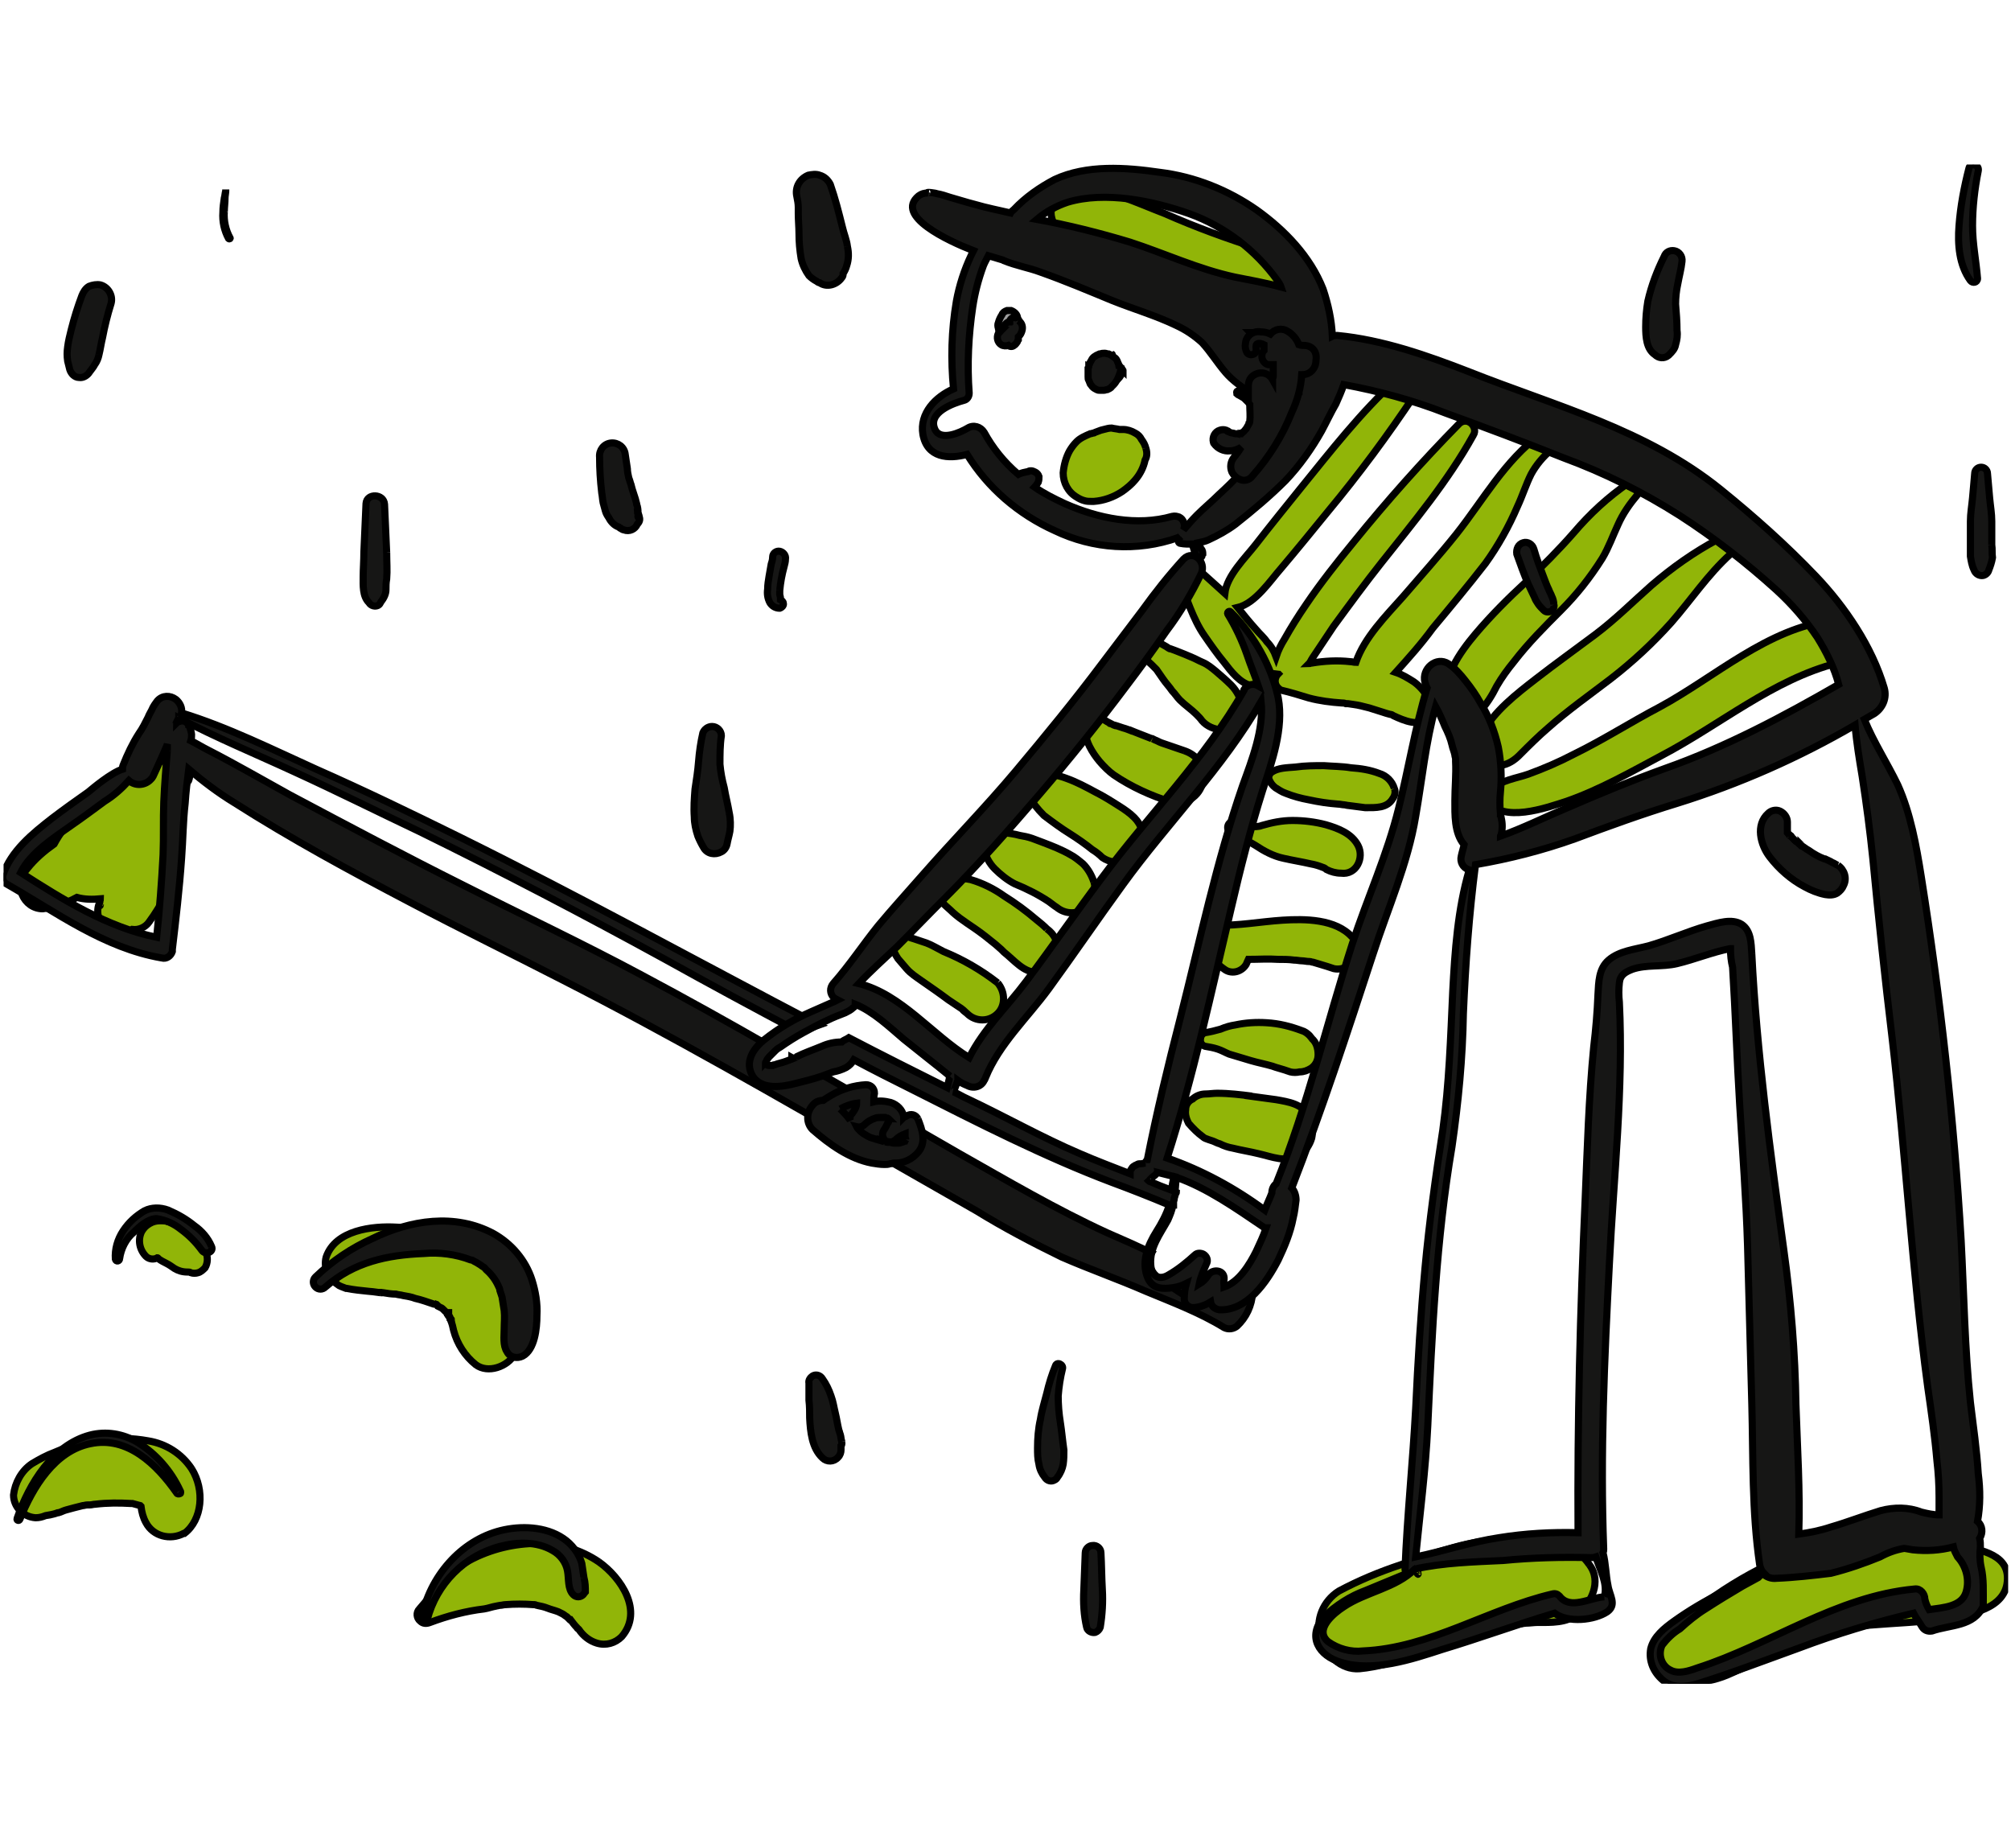 <?xml version="1.0" encoding="utf-8"?>
<!-- Generator: Adobe Illustrator 26.0.3, SVG Export Plug-In . SVG Version: 6.00 Build 0)  -->
<svg version="1.1" id="Group_652" xmlns="http://www.w3.org/2000/svg" xmlns:xlink="http://www.w3.org/1999/xlink" x="0px" y="0px"
	 width="282.4px" height="259.5px" viewBox="0 0 282.4 259.5" style="enable-background:new 0 0 282.4 259.5;" xml:space="preserve"
	>
<style type="text/css">
	.st0{clip-path:url(#SVGID_00000183219072922573088530000011859471158876033419_);}
	.st1{fill:#91B508;stroke:#000000;}
	.st2{fill:#161615;stroke:#000000;}
	.st3{fill:#9E9E9E;stroke:#000000;}
</style>
<g>
	<g>
		<defs>
			<rect id="SVGID_1_" x="0.5" y="23.1" width="281.5" height="213.3"/>
		</defs>
		<clipPath id="SVGID_00000177469337287417572120000014079249918133659029_">
			<use xlink:href="#SVGID_1_"  style="overflow:visible;"/>
		</clipPath>
		
			<g id="Group_664_00000020381164521538513110000013839035873955709368_" style="clip-path:url(#SVGID_00000177469337287417572120000014079249918133659029_);">
			<path id="Path_1245_00000166653339113310000930000008270834033740175022_" class="st1" d="M28.9,175.8c-0.2-0.4-0.3-0.7-0.5-1.1
				c-0.3-0.5-0.6-1-1.1-1.3c-0.2-0.1-0.3-0.2-0.4-0.3c-0.3-0.2-0.6-0.4-0.9-0.6c-0.8-0.5-1.6-0.8-2.5-1c-0.3-0.1-0.7-0.1-1-0.1
				c-0.5,0-1,0.1-1.5,0.4c-0.5,0.3-0.8,0.6-1.1,1.1c-0.6,1.2-0.3,2.6,0.6,3.5c0.4,0.4,1.1,0.5,1.6,0.2c0,0,0.1,0,0.1,0.1
				c0.4,0.3,0.8,0.5,1.2,0.7c0.4,0.2,0.8,0.5,1.1,0.7c0.5,0.3,1.1,0.5,1.8,0.5c0,0,0.1,0,0.1,0c0.1,0,0.3,0,0.4,0.1
				c0.3,0.1,0.7,0.1,1,0c0.4-0.1,0.7-0.4,1-0.7C29.2,177.3,29.2,176.5,28.9,175.8"/>
			<path id="Path_1246_00000178200809457804636420000002505547966357648265_" class="st1" d="M26.9,206.2c-1.4-2.1-3.6-3.5-6.1-3.9
				c-4.4-0.8-9-0.2-13.1,1.6c-1.1,0.4-2.2,1-3.2,1.6c-1.5,1-2.4,2.7-2.6,4.4c0,1.7,1.4,3.1,3.1,3.2c0.5,0,0.9-0.1,1.4-0.3
				c0.5-0.1,1.3-0.2,0,0c0.6-0.1,1.2-0.2,1.7-0.4l0.1,0c0.4-0.1,0.7-0.3,1.1-0.4c0.7-0.2,1.5-0.4,2.3-0.6c0.2,0,0.4-0.1,0.7-0.1
				l0.1,0c0.1,0,0.1,0,0.2,0c0.3,0,0.5-0.1,0.8-0.1c1.7-0.2,3.3-0.2,5-0.1c0.1,0,0.2,0,0.2,0c0.4,0.1,0.7,0.2,1.1,0.3l0.1,0.1
				c0.1,0.8,0.3,1.6,0.7,2.3c1,1.9,3.4,2.5,5.3,1.5c0,0,0,0,0.1,0C28.4,213.4,28.8,209.2,26.9,206.2"/>
			<path id="Path_1247_00000066490445581781797390000006015445942522325642_" class="st1" d="M84.1,219.3c-2.5-1.7-5.5-2.6-8.5-2.6
				c-3.4,0-6.7,0.8-9.7,2.4c-2.9,1.5-4.9,4.4-7,6.8c-0.5,0.5-0.4,1.3,0.1,1.7c0.4,0.4,0.9,0.4,1.4,0.2c2.4-0.9,5-1.6,7.6-1.9
				c0.6-0.1,1.1-0.3,1.7-0.4c0.1,0,0.4-0.1,0.5-0.1c0.3,0,0.5-0.1,0.8-0.1c1.3-0.1,2.6-0.1,3.9,0c0.1,0,0.1,0,0.2,0
				c0.1,0,0.2,0.1,0.3,0.1c0.5,0.1,1,0.2,1.5,0.4s1,0.3,1.5,0.5l0,0c0.2,0.1,0.4,0.2,0.6,0.3s0.4,0.3,0.6,0.4
				c0.1,0.1,0.3,0.3,0.4,0.4l0.1,0c0.3,0.4,0.6,0.8,0.9,1.1c0.1,0.2,0.2,0.2,0.2,0.2c0,0,0,0,0.1,0.1c0.6,0.9,1.5,1.6,2.5,1.9
				c1.3,0.4,2.6,0,3.5-0.9C90.4,226.2,87.2,221.5,84.1,219.3"/>
			<path id="Path_1248_00000106837173727631694840000005387900133535406216_" class="st1" d="M71.5,179.8c-1.4-2.8-4-5-7-6
				c-2.8-0.9-5.8-1.4-8.8-1.5c-3.4-0.2-8.6,0.4-9.9,4.2c-0.4,1.5,0.3,3.1,1.6,3.8l-0.1,0c0.4,0.3,0.8,0.4,1.3,0.6c0,0,0.1,0,0.1,0
				c1,0.2,2,0.3,3,0.4c0.1,0,1.1,0.1,1.7,0.2c-0.2,0-0.3-0.1,0.3,0c0,0,0,0,0.1,0l0,0h0c0.6,0.1,1.2,0.2,1.8,0.2h0
				c0.3,0.1,0.7,0.1,1,0.2c0.6,0.1,1.2,0.2,1.7,0.4c0.9,0.2,1.7,0.5,2.6,0.8c0,0,0.2,0,0.4,0.1l0,0c0.1,0,0.1,0,0.2,0.1
				c-0.1,0-0.1,0-0.2,0c0.2,0.1,0.4,0.2,0.6,0.3c0.1,0,0.3,0.2,0.4,0.3c0.1,0.1,0.1,0.1,0.2,0.2c0,0,0.2,0.1,0.3,0.4l0,0
				c0.1,0.1,0.2,0.2,0.2,0.2c-0.1-0.1-0.1-0.1-0.2-0.2c0.1,0.1,0.1,0.2,0.2,0.3c0.1,0.1,0.2,0.3,0.2,0.4c0.1,0.1,0.1,0.3,0.2,0.4
				c-0.1-0.1-0.1-0.2-0.1-0.2c0.2,0.5,0.3,0.9,0.4,1.4c0.5,1.9,1.6,3.6,3.1,4.8c1.7,1.3,4.5,0.3,5.5-1.5
				C74.2,186.9,72.9,182.8,71.5,179.8"/>
			<path id="Path_1249_00000000210108651652280320000011574400875480702132_" class="st1" d="M63.3,185.2c0-0.1-0.1-0.1-0.1-0.2
				c0-0.1-0.1-0.2-0.1-0.2c0,0,0,0.1,0.3,0.6C63.4,185.3,63.4,185.2,63.3,185.2L63.3,185.2"/>
			<path id="Path_1250_00000101781545190102350140000018275761668506785674_" class="st1" d="M60.9,183c0.2,0.1,0.3,0.1,0.5,0.2l0,0
				C61.2,183.1,61.1,183.1,60.9,183"/>
			<path id="Path_1251_00000092431286145563117690000010569258758940685496_" class="st1" d="M62.6,184c0,0,0.1,0.2,0.4,0.4l0-0.1
				C62.8,184.3,62.7,184.2,62.6,184"/>
			<path id="Path_1252_00000163047316194853579030000009810019689295052190_" class="st1" d="M53.4,181.5c0.1,0,0.2,0,0.3,0l0,0
				C53.7,181.5,53.6,181.5,53.4,181.5"/>
			<path id="Path_1253_00000182527451831188654110000013544541561256619946_" class="st2" d="M82,221.5c-0.1-0.7-0.2-1.3-0.3-2
				c-0.4-1.4-1.4-2.7-2.6-3.5c-2.5-1.7-6-1.8-8.8-1.1c-5.6,1.4-10,6.5-11.1,12.3c-0.1,0.5,0.6,0.7,0.8,0.2c1.3-5,5.2-9,10.3-10.3
				c2.3-0.6,5.1-0.7,7.3,0.6c1.1,0.6,1.9,1.7,2.1,2.9c0.2,1.1,0,2.5,0.8,3.3c0.4,0.4,1,0.4,1.4,0c0.1-0.1,0.2-0.3,0.3-0.4
				C82.2,222.9,82.2,222.2,82,221.5"/>
			<path id="Path_1254_00000111178345837073048800000005802200380485521085_" class="st2" d="M29.7,175c-0.5-1.2-1.4-2.2-2.4-2.9
				c-1.1-0.9-2.3-1.6-3.7-2.2c-1.1-0.4-2.3-0.4-3.3,0.1c-1.2,0.7-2.2,1.6-3,2.8c-0.8,1.2-1.2,2.6-1.1,4c0.1,0.4,0.6,0.3,0.6-0.1
				c0.2-1.4,0.9-2.8,2-3.7c0.8-0.8,2-1.9,3.2-1.9c1.3,0.2,2.4,0.7,3.4,1.5c1.1,0.8,2.1,1.8,2.9,2.9C28.8,176.3,30.1,175.8,29.7,175"
				/>
			<path id="Path_1255_00000095338025399955174450000008592680103787786908_" class="st1" d="M160.9,62.9c-0.1-0.4-0.3-0.8-0.6-1.2
				c-0.2-0.4-0.5-0.7-0.9-0.9c-0.5-0.3-1.1-0.5-1.7-0.5c-0.1,0-0.3,0-0.4,0c0,0-0.1,0-0.1,0c-0.4-0.1-0.7-0.1-1.1-0.2
				c-0.4,0-0.7,0.1-1.1,0.2l-0.4,0.1c-0.3,0.1-0.5,0.2-0.8,0.3c-0.1,0-0.1,0.1-0.2,0.1c-0.2,0-0.3,0.1-0.5,0.1
				c-0.7,0.3-1.4,0.6-1.9,1.1c-0.4,0.4-0.7,0.8-1,1.3c-0.5,0.9-0.8,2-0.9,3.1c0,1.4,0.7,2.7,1.9,3.4c0.3,0.2,0.7,0.4,1.1,0.5
				c0.3,0.1,0.7,0.1,1,0.1c0.1,0,0.2,0,0.3,0c1.4-0.1,2.8-0.6,4-1.4c0.7-0.5,1.3-1,1.8-1.6c0.7-0.8,1.2-1.8,1.4-2.8
				C161.1,64.1,161.1,63.5,160.9,62.9"/>
			<path id="Path_1256_00000087376118108034928960000003132010867577742468_" class="st1" d="M26.4,109.8c0.6-1.2,0.2-3.1-1.3-3.3
				c-1.3-0.1-2.6,0.3-3.7,1.1c-0.7,0.5-1.4,1-2.1,1.6c-1.2-0.4-2.6-0.1-3.6,0.8c-1.7,1.4-3.4,2.9-5,4.4c-1.2,1.2-2.3,2.6-3.1,4.1
				c-1.4,1-2.7,2.1-3.8,3.5c-0.9,1-1.1,2.4-0.7,3.6c0.5,1.2,1.6,2,2.9,2c1.7-0.2,3.3-0.8,4.8-1.6c1.1,0.3,2.2,0.3,3.3,0.2l0,0
				c0,0.2-0.1,0.3-0.1,0.5c0,0,0,0.1-0.1,0.1c0-0.1,0.1-0.2,0.2-0.3h0c-1.4,2.5,1.4,5.9,4.1,4.3c0.1-0.1,0.3-0.2,0.4-0.3
				c0.9,0.1,1.8-0.3,2.3-1c3.8-5.1,5.5-11.5,4.5-17.8c0-0.3-0.1-0.6-0.3-0.9c0.2-0.2,0.4-0.4,0.6-0.6c0.1-0.1,0.1-0.2,0.2-0.3
				C26.3,109.9,26.3,109.9,26.4,109.8L26.4,109.8"/>
			<path id="Path_1257_00000059996861624929679040000016570591516498930578_" class="st1" d="M14.1,127
				C14,127.2,14.1,127.2,14.1,127"/>
			<path id="Path_1258_00000064330311467780354540000005566804005661246626_" class="st1" d="M274.8,216.8c-3.9-1.1-8-0.9-11.9-0.5
				c-4,0.5-8.2,0.7-12,2.2c-3.5,1.5-6.8,3.3-10,5.5c-1.5,1-3.1,1.9-4.6,2.9c-0.9,0.5-1.8,1.2-2.5,2.1c-0.2,0.3-0.4,0.6-0.5,0.9
				c-0.2,0.3-0.3,0.5-0.3,0.7c-0.9,0.7-1.1,1.9-0.5,2.9c0.3,0.4,0.6,0.6,1,0.8c0-0.1-0.1-0.1-0.1-0.2c-0.3-0.5-0.1-0.3,0.5,0.6
				c0.3,0.3,0.6,0.5,0.9,0.7c0.9,0.5,1.9,0.8,2.9,0.8c1.9,0,3.8-0.5,5.5-1.3c3-1.3,6-2.8,8.9-4.3c6.2-3.1,14.3-2.2,21.3-3.4
				c3.1-0.5,8.4-1.2,8.5-5.5C282,217.9,277.4,217.6,274.8,216.8"/>
			<path id="Path_1259_00000073698643537910192780000016135745238527327631_" class="st1" d="M223.2,219.7c-1.7-2.4-3.7-3.2-6.4-3.5
				c-1.4-0.2-2.8-0.2-4.2-0.2c-2.9,0.1-5.8,0.5-8.6,1.3c-2.5,0.7-4.9,1.5-7.3,2.4c-3,1-5.9,2.2-8.7,3.7c-2.2,1.4-3.3,4-2.6,6.6
				c0.7,2.3,2.9,4.5,5.5,4.3c5.3-0.5,10.4-3.1,15.4-4.7c2.1-0.6,4.3-1.1,6.5-1.5c0.1,0,1.3-0.2,1.5-0.2c0.5,0,1.1-0.1,1.6-0.1
				c1.9,0,4.1,0.1,5.7-1.2C223.4,225.1,225,222.1,223.2,219.7"/>
			<path id="Path_1260_00000046325792307731175150000000935750280241501609_" class="st1" d="M257.3,87.1c-9.1,1.1-16.5,8-24.3,12.2
				c-4,2.1-7.9,4.6-12,6.6c-2.1,1.1-4.2,2-6.4,2.8c-1.7,0.6-3.7,0.8-5.1,2.1l-0.1,0c-0.6,0.2-0.9,0.8-0.7,1.3c0,0.1,0.1,0.1,0.1,0.2
				c2.1,3.4,8.4,1.1,11.2,0.2c4.6-1.6,9-4.1,13.3-6.4c8.2-4.3,15.7-10.7,24.7-13C261.3,92.2,260.7,86.7,257.3,87.1"/>
			<path id="Path_1261_00000159468057990748444140000011416716786686708352_" class="st1" d="M241.3,75.7c-3.4,1.8-6.5,4-9.4,6.5
				c-2.6,2.3-5.1,4.8-7.9,6.9c-2.8,2.1-5.6,4.1-8.3,6.2c-2.7,2.1-6,4.6-7.6,7.8c-0.5,0.9-0.5,2.1,0,3c1.5,2.2,3.8,1.5,5.4-0.2
				c1.3-1.3,2.5-2.5,3.9-3.7c2.8-2.5,5.8-4.6,8.8-6.9c3.1-2.4,5.9-5,8.5-7.9c2.8-3.2,5.1-6.7,8.3-9.6C244,76.8,242.6,75,241.3,75.7"
				/>
			<path id="Path_1262_00000032648340859745161220000004947383841103261617_" class="st1" d="M228.7,67.8c-2.9,2-5.4,4.3-7.7,7
				c-2.1,2.4-4.4,4.7-6.7,6.9c-2.5,2.3-4.9,4.7-7.1,7.3c-2.1,2.5-5,6.4-3.8,9.9c0.4,1.4,1.8,2.2,3.1,1.8c0.4-0.1,0.8-0.3,1.1-0.6
				c1.1-1.1,1.9-2.4,2.6-3.8c0.7-1.2,1.5-2.3,2.4-3.4c2-2.6,4.3-4.9,6.6-7.2c2.2-2.2,4.1-4.6,5.8-7.3c0.9-1.5,1.5-3.2,2.2-4.7
				c0.7-1.6,1.7-3,2.8-4.3C230.7,68.6,229.7,67.1,228.7,67.8"/>
			<path id="Path_1263_00000080929013275963528170000010115267797087417762_" class="st1" d="M195.8,110.7c-0.3-1-1.1-1.8-2.1-2.1
				c-1.3-0.5-2.6-0.7-4-0.8c-1.2-0.2-2.5-0.2-3.8-0.3c-1.3,0-2.6,0-4,0.2c-1.2,0.1-2.4,0.1-3.3,0.7c-0.3,0.2-0.5,0.6-0.4,1
				c0.2,0.5,0.5,0.9,0.9,1.2c0.5,0.3,0.9,0.6,1.5,0.8c1,0.4,2.1,0.7,3.2,0.9c1.4,0.3,2.7,0.5,4.1,0.6c0.3,0,0.6,0.1,0.9,0.1
				c0.1,0,0.4,0.1,0.6,0.1c0.8,0.1,1.5,0.2,2.3,0.3c1.5,0,3.1,0.1,3.9-1.3C195.9,111.7,196,111.1,195.8,110.7"/>
			<path id="Path_1264_00000078743619401072038580000007228316852955809166_" class="st1" d="M190.7,118.7c-0.9-1.7-2.8-2.4-4.5-2.9
				c-1.5-0.4-3.1-0.6-4.7-0.6c-1.5,0-2.9,0.3-4.3,0.7c-0.5,0.2-1.1,0.2-1.7,0.1c-0.7-0.1-1.4-0.3-2.1-0.6c-0.9-0.3-1.4,1-0.6,1.5
				c1.1,0.7,2.4,1.1,3.5,1.8c1.2,0.8,2.5,1.5,3.9,1.8c1.3,0.3,2.6,0.5,3.9,0.8c0.6,0.1,1.2,0.3,1.7,0.5c0.1,0,0.4,0.2,0.5,0.3
				c0.6,0.3,1.3,0.5,2,0.5C190.5,122.9,191.6,120.4,190.7,118.7"/>
			<path id="Path_1265_00000090999608671337378460000016855422215947705011_" class="st1" d="M189.9,131.6c-2.3-2.6-6.7-2.6-9.8-2.4
				c-3.1,0.2-6.2,0.8-9.3,0.7c-1,0-1.9,0.7-2.2,1.7c-0.2,1,0.2,2.1,1,2.6c0.8,0.6,1.6,1.4,2.5,2c1,0.6,2.3,0.2,2.9-0.8c0,0,0,0,0,0
				c0.1-0.2,0.2-0.5,0.3-0.7c1.4,0,2.8-0.1,4.2,0c0.7,0,1.5,0,2.2,0.1c0.4,0,0.8,0.1,1.1,0.1h0c0.3,0,0.7,0.1,1,0.1c0,0,0.1,0,0.1,0
				h0c0.2,0,0.3,0.1,0.5,0.1c0.3,0.1,0.7,0.2,1,0.3c0.7,0.2,1.3,0.4,1.9,0.6c1.4,0.3,2.8-0.6,3.1-2
				C190.8,133.1,190.5,132.2,189.9,131.6"/>
			<path id="Path_1266_00000111914174867198490680000001959979533050415291_" class="st1" d="M184.2,145.8c0.4,0.5-0.2-0.3-0.3-0.4
				c-0.3-0.3-0.7-0.6-1.1-0.7c-1.6-0.6-3.2-1-4.9-1.1c-1.5-0.1-3,0-4.4,0.3c-0.7,0.1-1.4,0.3-2.1,0.6c-0.7,0.2-1.5,0.4-2.2,0.5
				c-0.5,0.2-0.8,0.7-0.6,1.3c0.1,0.3,0.3,0.5,0.6,0.6c0.6,0.1,1.2,0.2,1.8,0.4c0.6,0.2,1.1,0.5,1.6,0.7c1,0.3,2,0.6,3,0.9
				c1,0.3,2.1,0.5,3.1,0.8c0.5,0.2,1,0.3,1.6,0.5c0.3,0.1,0.6,0.2,0.9,0.3c0.4,0.1,0.9,0.1,1.3,0c0.6,0,1.1-0.2,1.6-0.5
				c0.6-0.4,1-1.1,1-1.9C185.1,147.1,184.8,146.3,184.2,145.8"/>
			<path id="Path_1267_00000070080128401071220840000015686440616228576153_" class="st1" d="M183.8,156.8c-0.8-1.8-2.9-2.1-4.6-2.4
				c-1.5-0.2-2.9-0.4-4.4-0.6c0.3,0,0.7,0.1,1,0.1c-1.6-0.2-3.2-0.4-4.9-0.4c-0.5,0-1.1,0.1-1.6,0.1c-0.6,0-1.2,0.2-1.7,0.6
				c0,0-0.1,0.1-0.1,0.1c0,0,0,0,0,0l-0.2,0.1c-0.5,0.3-0.8,0.8-0.8,1.4c-0.1,0.7,0.1,1.3,0.4,1.9c0.6,0.7,1.3,1.4,2,1.9
				c0.2,0.2,0.5,0.3,0.8,0.4l0.6,0.2c0.3,0.1,0.6,0.3,1,0.4c0.6,0.3,1.2,0.5,1.8,0.6c1.2,0.3,2.5,0.5,3.7,0.8
				c1.8,0.4,3.8,1.3,5.6,0.2c0.9-0.5,1.5-1.4,1.8-2.4C184.4,158.9,184.3,157.8,183.8,156.8"/>
			<path id="Path_1268_00000052101794927370024510000015025460906236439218_" class="st1" d="M216.3,61c-5,3.7-8,9.2-11.8,14
				c-2.4,3-5,5.9-7.5,8.8c-2.4,2.7-5.4,5.7-6.6,9.2c-0.3,0-0.5-0.1-0.8-0.1c-1.8-0.2-3.6-0.1-5.4,0.2c-0.2,0-0.3,0.1-0.4,0.1
				c0.2-0.2,0.3-0.5,0.5-0.8c1-1.5,2-3,3-4.5c2.2-3,4.4-6,6.7-8.9c4.6-5.8,9.3-11.4,12.9-17.9c0.4-0.6,0.1-1.4-0.5-1.8
				c-0.5-0.3-1.1-0.2-1.5,0.2c-5.2,5.3-10.1,10.8-14.8,16.6c-2.3,2.8-4.6,5.7-6.7,8.8c-1.1,1.6-2.1,3.2-3,4.8
				c-0.5,0.8-0.9,1.6-1.2,2.5c-0.3-0.8-0.7-1.5-1.3-2.1c-0.4-0.6-1-1.1-1.5-1.7c-0.9-1-1.8-2.1-2.6-3.1c2.5-0.6,4.6-3.8,6.1-5.5
				c2.2-2.6,4.4-5.3,6.6-8c4.4-5.3,8.4-10.7,12.2-16.4c1.1-1.7-1.3-3.4-2.6-2.1c-5,4.6-9.2,10-13.5,15.3c-2.1,2.6-4.2,5.2-6.3,7.9
				c-1.4,1.8-4,4.3-4.3,6.8c-1.3-1.2-2.7-2.4-4-3.6c-0.5-0.5-1.4-0.6-2-0.1c-0.6,0.5-0.8,1.3-0.4,2c1.1,2.4,1.9,5.3,3.5,7.6
				c0.9,1.3,1.8,2.6,2.8,3.8c1,1.3,2.2,2.9,3.9,3.3c1.5,0.4,3.1-0.5,3.5-2.1c0,0,0,0,0,0c0,0.1,0.1,0.3,0.2,0.4
				c-0.5,0.5-0.6,1.3-0.1,1.9c0.2,0.2,0.3,0.3,0.5,0.4c1.3,0.3,2.6,0.7,3.9,1.1c1.5,0.4,3.1,0.6,4.6,0.7c0.2,0,0.4,0,0.6,0.1
				c0,0,0.2,0,0.3,0l0.7,0.1c0.8,0.1,1.5,0.3,2.3,0.5c0.6,0.2,1.3,0.4,1.9,0.6c0.3,0.1,0.6,0.2,1,0.3l0.1,0c0.1,0,0.4,0.2,0.4,0.2
				c1.3,0.6,3.9,1.8,4.9,0c1-1.7-0.8-3.9-2.1-4.8c-0.8-0.5-1.6-1-2.5-1.3c1.8-2,3.6-4,5.2-6.2c2.5-3,5-6,7.4-9.1
				c1.8-2.5,3.3-5.2,4.5-8c0.7-1.5,1.2-3.1,1.9-4.5c0.7-1.3,1.7-2.5,2.9-3.5C218.8,62.1,217.4,60.2,216.3,61"/>
			<path id="Path_1269_00000151530673486334986150000001882385291222244491_" class="st1" d="M172.9,96.2c-0.7-0.7-1.4-1.3-2.1-1.9
				c-0.6-0.5-1.2-1-1.9-1.3c-0.5-0.2-1-0.5-1.5-0.7c-0.7-0.3-1.4-0.6-2.2-0.9c-0.3-0.1-0.5-0.2-0.8-0.3c0,0-0.1,0-0.1,0c0,0,0,0,0,0
				l0,0l0,0c0,0,0,0,0,0l0,0c-0.1,0-0.1-0.1-0.2-0.1c-0.4-0.3-0.9-0.5-1.3-0.8c-0.2-0.1-0.3-0.2-0.5-0.4l0,0
				c-0.1-0.1-0.2-0.1-0.2-0.2c-0.5-0.5-1.2-0.5-1.8-0.1c-0.5,0.4-0.7,1.2-0.3,1.8c0.5,0.7,1,1.4,1.7,2c0.2,0.2,0.3,0.3,0.5,0.5
				c0,0,0.1,0.1,0.1,0.1l0,0l0.1,0.1c0.3,0.4,0.6,0.9,0.9,1.3c0.4,0.6,0.9,1.1,1.3,1.7c0.4,0.4,0.7,0.9,1.1,1.3
				c0.7,0.7,1.6,1.3,2.3,2c0.3,0.3,0.6,0.6,0.8,0.9c0.7,0.8,1.7,1.2,2.8,1.3c1.7-0.1,3-1.5,3-3.2c0,0,0-0.1,0-0.1
				C174.2,98.1,173.7,97,172.9,96.2"/>
			<path id="Path_1270_00000166653634604831931460000013320691733452230074_" class="st1" d="M164.2,91.2L164.2,91.2L164.2,91.2
				L164.2,91.2"/>
			<path id="Path_1271_00000055703016837217419460000004342081175453314709_" class="st1" d="M156.7,101.8L156.7,101.8"/>
			<path id="Path_1272_00000045583501454999057700000015432138483186945717_" class="st1" d="M166.3,105.4c-1.1-0.4-2.1-0.7-3.2-1.1
				c-0.3-0.1-0.6-0.3-0.9-0.4l-0.4-0.2c-0.2-0.1-0.2-0.1-0.1,0c-0.8-0.3-1.5-0.6-2.3-0.9c-0.3-0.1-1.4-0.6-0.3-0.1
				c-0.5-0.2-1-0.4-1.4-0.5c-0.3-0.1-0.6-0.2-0.9-0.3c-0.1,0-0.2-0.1-0.4-0.1c0.2,0.1,0.3,0.1,0.3,0.1c-0.1,0-0.2-0.1-0.3-0.1
				c-0.2-0.1-0.4-0.2-0.5-0.2c0,0-0.1,0-0.1-0.1c-0.2-0.1-0.4-0.2-0.7-0.4l-0.1-0.1c0-0.1-0.1-0.2-0.1-0.2l0,0c0,0,0-0.1,0-0.1
				c-0.2-0.7-1-1.2-1.7-1c-0.6,0.2-1,0.7-1,1.3c0,0.4,0,0.8,0.1,1.1l0,0.1c0-0.1,0.1,0.8,0.1,0.7c0.1,0.7,0.3,1.3,0.6,1.9
				c0.4,0.8,0.9,1.5,1.4,2.1c0.6,0.7,1.3,1.4,2,1.9c2.5,1.7,5.2,2.9,8,3.8c0.9,0.3,2,0.1,2.8-0.4c1.8-1.1,2.3-3.4,1.3-5.2
				C167.9,106.2,167.2,105.7,166.3,105.4"/>
			<path id="Path_1273_00000108306701858897952540000014930411573323962264_" class="st1" d="M160.5,118.9c0-0.1,0-0.1,0-0.2
				c0.3-1.4-0.2-2.9-1.2-3.9c-0.6-0.6-1.3-1.1-2.1-1.6c-1.1-0.7-2.2-1.4-3.4-2c-1.3-0.7-2.6-1.4-4-1.9c-1.3-0.5-2.6-0.7-3.9-0.6
				c-1,0-1.9,0.9-1.8,2c0,0.3,0.1,0.6,0.2,0.8c0.6,1.1,1.4,2.1,2.3,3c1.2,0.9,2.4,1.8,3.7,2.6c1.1,0.7,2.1,1.4,3.1,2.2
				c0.5,0.3,1,0.7,1.4,1.1c1,0.7,2.2,0.8,3.4,0.5C159.5,120.7,160.3,119.9,160.5,118.9L160.5,118.9L160.5,118.9"/>
			<path id="Path_1274_00000104675612241692405980000000344751038175678092_" class="st1" d="M153.6,123.8c-0.3-0.9-0.8-1.8-1.5-2.5
				c-0.6-0.5-1.2-1-1.8-1.3c-1.2-0.7-2.5-1.2-3.8-1.7c-0.5-0.2-1.1-0.4-1.6-0.6c-0.6-0.2-1.1-0.3-1.7-0.4c-0.7-0.2-1.5-0.3-2.2-0.4
				c-0.2,0-0.4,0-0.6,0c-0.1,0-0.2,0-0.2,0l0,0c-0.9-0.2-1.9,0.4-2.1,1.3c-0.1,0.3-0.1,0.6,0,0.9c0.3,1.1,0.8,2.1,1.6,2.9
				c0.8,0.8,1.8,1.6,2.8,2.1c1.7,0.7,3.3,1.5,4.8,2.5c0.3,0.2,0.5,0.4,0.8,0.6l0.3,0.2c1.1,0.9,2.6,1,3.7,0.3
				c0.5-0.3,0.9-0.7,1.2-1.2C153.7,125.6,153.9,124.6,153.6,123.8"/>
			<path id="Path_1275_00000140010862406527143630000004064209038050212790_" class="st1" d="M147,130.4c-0.5-0.5-1-0.9-1.5-1.3
				c-1.4-1.2-2.9-2.3-4.5-3.3c-1.4-1-3-1.8-4.7-2.3c-1.6-0.3-3.3-0.5-4.5,0.7c-0.4,0.4-0.4,1-0.2,1.4c0,0.1,0.1,0.2,0.1,0.2
				c0,0,0,0,0,0c0.2,0.4,0.4,0.8,0.8,1.1c0.4,0.4,0.9,0.8,1.3,1.2c1.2,1.1,2.8,2,4.1,3c0.1,0.1,0.3,0.2,0.4,0.3l0,0
				c0.5,0.4,1,0.8,1.5,1.2l0.8,0.7h0l0.4,0.4c1.4,1.1,2.8,2.9,4.6,2.8c1.5-0.1,2.8-1.3,2.8-2.9C148.7,132.4,148.1,131.2,147,130.4"
				/>
			<path id="Path_1276_00000101068726401697359090000002869637231826623157_" class="st1" d="M140.1,138c-2.3-1.8-4.9-3.3-7.6-4.4
				c-0.8-0.4-1.6-0.9-2.4-1.2c-0.6-0.2-1.2-0.4-1.8-0.6c-0.4-0.1-0.8-0.3-1.1-0.3c0.6,0.1-0.1,0-0.3-0.1c-0.1,0-0.1,0-0.2-0.1
				c0,0,0,0,0,0c0-0.1-0.1-0.1-0.1-0.2c-0.4-0.9-1.5-0.3-1.6,0.4c0,0.2,0,0.4,0.1,0.6c0,0.1,0.1,0.2,0.1,0.3c0,0.1,0.1,0.1,0.1,0.2
				c0,0,0,0.1,0,0.1c0.1,0.7,0.4,1.3,0.8,1.9c0.4,0.5,0.8,0.9,1.2,1.4c0.6,0.7,1.4,1.2,2.1,1.7c1.3,0.9,2.6,1.8,3.8,2.7
				c0.6,0.4,1.2,0.8,1.8,1.2c0.3,0.2,1.1,1,0.2,0.2c0.2,0.2,0.4,0.3,0.6,0.5c1.2,1.2,3.1,1.2,4.3,0c0,0,0,0,0,0
				C141.2,141.2,141.2,139.3,140.1,138"/>
			<path id="Path_1277_00000146459800959054570530000011268600086357843612_" class="st1" d="M176.7,34.9c-4.4-1.4-8.8-3-13.1-4.9
				c-2.1-0.8-4.1-1.7-6.2-2.4c-2.3-0.8-5.3-1.6-7.7-0.6c-1.5,0.5-2.4,2.1-2,3.6c0.1,0.5,0.4,0.9,0.8,1.3l0,0c0.8,0.9,1.8,1.7,3,2.2
				c0.5,0.3,1,0.6,1.5,0.8c0.5,0.2,0.8,0.4,1,0.4c0.2,0.1,0.4,0.2,0.6,0.3c2,0.9,4,1.9,6,2.9c4.3,2.3,8.9,4.2,13.6,5.7
				c2.5,0.7,5.1-0.8,5.8-3.4C180.7,38.3,179.2,35.7,176.7,34.9"/>
			<path id="Path_1278_00000070081303649799880940000002278163392865386887_" class="st2" d="M23.5,105.4c-0.2,2.4-0.4,4.8-0.5,7.2
				c-0.1,2.5,0,4.9-0.1,7.4c-0.2,3.9-0.5,7.7-0.9,11.6c-6.9-1.4-13.2-5.3-19.1-9.1c1.4-2.8,4.7-4.9,7.1-6.6c1.6-1.1,3.2-2.3,4.7-3.4
				c1.3-0.8,2.4-1.8,3.4-2.9c0.9,0.8,2.3,0.7,3.1-0.2c0.1-0.1,0.2-0.2,0.3-0.4c0.6-1.3,1.2-2.6,1.8-4l0.2-0.5l0,0
				C23.5,104.8,23.5,105.1,23.5,105.4 M173.4,182c-0.1,0.1-0.3,0.1-0.4,0.1c-0.2,0.6-0.8,0.9-1.4,0.8c-1.5-0.2-3.1,0.2-4.5-0.6
				c-1.2-0.6-2.3-1.5-3.5-2.2c-1.1-0.7-2.2-1.6-2.2-3c0-0.4,0.1-0.9,0.3-1.2c-2.1-1-4.1-1.9-6.2-2.8c-7.2-3.3-14-7.3-20.9-11.2
				c-7.8-4.5-15.6-9-23.4-13.4l0,0.1c0.1,0.4,0,0.8-0.2,1.1c-0.3,0.5-0.9,0.8-1.5,0.9c-0.5,0.1-1.1,0-1.6-0.2
				c-0.7-0.3-1.1-1.2-0.8-1.9c0-0.1,0.1-0.2,0.1-0.3c0.3-0.4,0.8-0.8,1.3-1.1l0,0c-6.1-3.5-12.2-6.9-18.4-10.2
				c-8.2-4.4-16.7-8.4-25-12.6c-8.2-4.1-16.3-8.4-24.4-12.7c-3.8-2.1-7.6-4.3-11.5-6.3c-0.8-0.4-1.6-0.9-2.4-1.3
				c0.1-0.3,0.1-0.6,0.1-0.9c0-0.1-0.2-1.1-0.4-1.2h0c0,0,0-0.1,0-0.1c-0.3-0.5-0.8-0.7-1.3-0.5c-0.1,0-0.3,0.1-0.4,0.2
				c0-0.1,0.1-0.1,0.1-0.2c0.1-0.2,0.1-0.4,0.2-0.5c0,0,0-0.1,0-0.1l0,0l0,0c0,0,0,0.1-0.1,0.3c0.1,0,0.1-0.2,0.1-0.2
				c5.3,2.8,10.9,5.1,16.3,7.6c5.9,2.7,11.7,5.6,17.6,8.4c11.6,5.7,23.1,11.7,34.4,17.9c6.3,3.5,12.6,6.9,19,10.3
				c0.5-0.3,1-0.5,1.6-0.7c0.3-0.1,0.7-0.3,1-0.4c-16.8-8.8-33.5-18-50.5-26.4c-6.7-3.3-13.3-6.5-20.1-9.5
				c-6.2-2.8-12.4-5.9-18.9-7.9c0.1-0.7-0.2-1.4-0.8-1.9c-0.8-0.6-1.9-0.6-2.6,0.2c-0.3,0.4-0.6,0.8-0.8,1.3c-0.2,0.4-0.4,0.7-0.5,1
				c-0.4,0.8-0.8,1.6-1.3,2.3c-0.9,1.4-1.6,2.9-2.2,4.4c-0.1,0.2-0.1,0.4-0.1,0.6c-1.6,0.5-4.2,2.7-4.8,3.2
				c-1.7,1.2-3.4,2.4-5.1,3.7c-2.7,2.1-5.8,4.6-6.9,8c-0.1,0.5,0.1,1,0.5,1.2c7,4,13.7,9,21.8,10.4c0.7,0.2,1.3-0.3,1.5-0.9
				c0-0.1,0-0.2,0-0.3c0.5-4.2,1-8.5,1.3-12.8c0.2-2.6,0.2-5.1,0.5-7.7c0.1-1.6,0.3-3.2,0.5-4.8c2,1.7,4.1,3.3,6.4,4.7
				c8,5.1,16.3,9.6,24.7,14c7,3.7,14.2,7.2,21.2,10.8c15.5,7.9,30.6,16.6,45.7,25.3c4.2,2.4,8.4,4.8,12.6,7.2
				c3.9,2.4,7.9,4.5,12,6.5c3.9,1.7,7.9,3.1,11.8,4.8c3.6,1.5,7.6,3,11,5.1c0.6,0.3,1.3,0.2,1.8-0.2c1.3-1.2,2.1-2.9,2.2-4.7
				c0.1-0.5,0.1-1,0.2-1.5C175.3,180.7,174.5,181.4,173.4,182"/>
			<path id="Path_1279_00000042719194677321797850000016839867531389095861_" class="st3" d="M157.7,52
				C157.7,51.9,157.7,51.9,157.7,52c-0.1-0.1-0.1-0.1-0.1-0.1c0-0.1-0.1-0.2-0.2-0.3c-0.1-0.1-0.1-0.2-0.2-0.2
				c-0.1-0.1-0.2-0.1-0.3-0.2c-0.1-0.1-0.2-0.1-0.3-0.1c0,0,0,0-0.1,0c0,0-0.1,0-0.1,0c-0.1,0-0.1,0-0.2,0c-0.1,0-0.2,0-0.3,0h0
				c0,0-0.3,0-0.3,0c-0.1,0-0.3,0.1-0.4,0.2l-0.1,0.1c-0.1,0.1-0.1,0.2-0.2,0.2l0,0l0,0l0,0l0,0.1l-0.1,0.1l0,0c0,0,0,0.1,0,0.1
				c0,0,0,0,0,0.1c0,0,0,0.1,0,0.1l0,0.1c0,0,0,0,0,0.1c0,0,0,0.1,0,0.1c0,0,0,0.1,0.1,0.1c0,0,0,0,0,0.1l0.1,0.1l0,0.1l0,0l0,0l0,0
				v0c0,0,0.2,0.2,0.2,0.2l0.2,0.2c0.1,0,0.2,0.1,0.3,0.1l0,0c0.1,0,0.2,0,0.3,0h0l0,0l0.1,0l0.1,0c0.1,0,0.1,0,0.2,0
				c0.1,0,0.2,0,0.3,0l0.3-0.1l0.2-0.2l0.2-0.3l0.1-0.3l0-0.3L157.7,52"/>
			<path id="Path_1280_00000008834903271235060770000010055506601375601566_" class="st3" d="M142.9,45.8c0.3-0.3,0.3-0.8,0-1.1
				c0-0.5-0.4-0.9-0.9-1.1c-0.2,0-0.4,0-0.6,0c-0.3,0.1-0.6,0.3-0.7,0.6c-0.2,0.3-0.4,0.7-0.5,1.1c-0.1,0.2-0.1,0.5,0,0.8
				c0,0.2,0.1,0.3,0.2,0.4c0,0.1,0,0.2,0,0.3c0,0.2,0,0.5,0.1,0.7c0,0.2,0.1,0.4,0.2,0.5c0.1,0.3,0.3,0.4,0.6,0.5
				c0.3,0,0.5-0.2,0.6-0.5l0.1-0.1l0,0l0,0c0-0.1,0.1-0.2,0.1-0.3c0.1-0.3,0.2-0.5,0.3-0.8c0-0.1,0.1-0.2,0.1-0.4
				c0.1-0.1,0.1-0.1,0.1-0.2c0.1-0.1,0.1-0.2,0.2-0.3l0,0C142.8,45.8,142.8,45.8,142.9,45.8"/>
			<path id="Path_1281_00000073702666930025820300000017492435800141345163_" class="st2" d="M102.4,114.1c-0.2-1.2-0.5-2.3-0.7-3.5
				c-0.3-1.1-0.5-2.2-0.6-3.3c0-1.3,0-2.7,0.2-4c0-0.7-0.6-1.3-1.3-1.3c-0.6,0-1.1,0.4-1.3,0.9c-0.3,1.3-0.5,2.7-0.6,4
				c-0.1,1.3-0.3,2.6-0.5,3.9c-0.1,1.3-0.2,2.6-0.1,3.9c0,0.9,0.2,1.8,0.5,2.7c0.2,0.5,0.5,1.1,0.8,1.6c0.5,0.9,1.6,1.1,2.5,0.6
				c0.4-0.2,0.7-0.6,0.8-1.1c0.1-0.6,0.3-1.2,0.4-1.8C102.6,116,102.6,115,102.4,114.1"/>
			<path id="Path_1282_00000003792030548658777900000006057454974810843582_" class="st2" d="M148.9,199.7c-0.2-1.2-0.3-2.5-0.3-3.7
				c0.1-1.3,0.3-2.6,0.6-3.8c0.2-0.6-0.8-1.1-1-0.4c-0.5,1.2-0.9,2.5-1.2,3.8c-0.3,1.2-0.7,2.4-0.9,3.7c-0.3,1.3-0.4,2.7-0.4,4
				c0,0.8,0,1.5,0.2,2.3c0.1,0.7,0.4,1.3,0.8,1.8c0.3,0.5,0.9,0.7,1.4,0.4c0.2-0.1,0.3-0.2,0.4-0.4c0.4-0.5,0.7-1.2,0.8-1.8
				c0.1-0.7,0.1-1.3,0.1-2C149.2,202.2,149.1,201,148.9,199.7"/>
			<path id="Path_1283_00000139288030690188589590000015566572103540845993_" class="st2" d="M154.8,223.2c-0.1-1.7-0.1-3.5-0.2-5.2
				c0-0.6-0.6-1.1-1.2-1c-0.5,0-1,0.5-1,1l-0.2,5.2c-0.1,1.8,0,3.6,0.4,5.3c0.1,0.5,0.7,0.8,1.2,0.7c0.3-0.1,0.6-0.4,0.7-0.7
				C154.8,226.7,154.9,224.9,154.8,223.2"/>
			<path id="Path_1284_00000067194780161079868820000007973987083862737814_" class="st2" d="M118.2,202.4L118.2,202.4
				C118.2,202.1,118.2,202.1,118.2,202.4"/>
			<path id="Path_1285_00000085221510557494605530000005627933714849254063_" class="st2" d="M118.2,202.4c-0.1-0.3-0.1-0.7-0.2-1
				c-0.1-0.2-0.1-0.4-0.2-0.6c-0.2-0.8-0.3-1.6-0.5-2.4s-0.3-1.6-0.6-2.4c-0.3-0.9-0.7-1.7-1.2-2.4c-0.3-0.5-0.9-0.7-1.4-0.4
				c-0.3,0.2-0.6,0.6-0.5,1c0,0.8,0,1.6,0,2.4c0.1,0.8,0.1,1.7,0.1,2.5c0.1,1.9,0.3,4.2,1.8,5.6c0.6,0.6,1.6,0.6,2.2-0.1
				c0.3-0.3,0.4-0.7,0.4-1c0-0.2,0-0.4,0-0.6C118.3,202.8,118.2,202.6,118.2,202.4"/>
			<path id="Path_1286_00000147183734311044084390000004574968009429176973_" class="st2" d="M118.2,202.4L118.2,202.4L118.2,202.4
				L118.2,202.4"/>
			<path id="Path_1287_00000100346106100467192250000015505438410394785924_" class="st2" d="M236.2,36.7c0.1-0.7-0.4-1.4-1.1-1.5
				c-0.6-0.1-1.2,0.2-1.4,0.8c-1,2-1.8,4.1-2.3,6.3c-0.2,1.2-0.3,2.4-0.3,3.6c0,1.4,0.1,3.1,1.3,3.9c0.5,0.5,1.3,0.6,1.9,0.1
				c0,0,0.1-0.1,0.1-0.1l0,0c0.4-0.4,0.8-0.8,0.9-1.4c0.2-0.7,0.3-1.3,0.2-2c0-1.2-0.1-2.5-0.2-3.7c0-0.9,0.1-1.9,0.3-2.8
				C235.8,38.8,236.1,37.7,236.2,36.7"/>
			<path id="Path_1288_00000183232197919674043500000014436357663766641586_" class="st2" d="M89.7,72.4c0.1,0.4-0.2,0.3-0.1,0
				c0-0.1,0-0.2,0-0.2c0,0.1,0.1,0.1,0.1,0.1c0,0,0-0.1-0.1-0.1c0,0,0,0,0,0v0l0-0.1c0-0.1,0-0.2-0.1-0.2c0,0.1,0.1,0.2,0.1,0.3
				c0-0.4,0-0.7-0.1-1.1l-0.1-0.3c0-0.1,0-0.1,0-0.1c-0.2-0.9-0.6-1.8-0.8-2.7c-0.1-0.2-0.1-0.4-0.2-0.6c0.2,0.7,0-0.1-0.1-0.3
				c-0.1-0.4-0.2-0.9-0.2-1.3c-0.1-0.7-0.2-1.4-0.3-2c-0.1-1-1-1.7-2-1.6c-1,0.1-1.7,1-1.6,2c0,1.7,0.1,3.3,0.3,5
				c0.1,0.5,0.1,0.9,0.2,1.4c0.1,0.4,0.2,0.7,0.3,1.1c0.1,0.4,0.3,0.7,0.5,1c0.3,0.6,0.8,1.1,1.4,1.3c0,0,0,0,0,0
				c0.1,0.1,0.2,0.2,0.3,0.2c0.1,0.1,0.3,0.2,0.4,0.2c0.8,0.3,1.6-0.1,1.9-0.8C89.9,73.2,89.9,72.8,89.7,72.4"/>
			<path id="Path_1289_00000154389295684773836510000003709591117155858864_" class="st2" d="M89.7,72.3
				C89.7,72.3,89.7,72.3,89.7,72.3c0,0.1,0,0.1,0,0.1c0-0.1-0.1-0.2-0.1-0.3v0L89.7,72.3"/>
			<path id="Path_1290_00000008148815585435197820000008339197265130282155_" class="st2" d="M54.3,77.6c-0.1-2.3-0.2-4.5-0.3-6.8
				c-0.1-1.5-2.5-1.6-2.6-0.1c-0.1,2.3-0.2,4.5-0.3,6.8c0,1.2-0.1,2.4-0.1,3.5c0,1.2-0.1,2.7,0.8,3.6c0.3,0.5,0.9,0.6,1.3,0.4
				c0.2-0.1,0.3-0.3,0.4-0.5l0,0c0.4-0.5,0.7-1.1,0.7-1.7c0-0.5,0-1,0.1-1.5C54.4,80.1,54.3,78.9,54.3,77.6"/>
			<path id="Path_1291_00000026855316505273739570000010992106637082748847_" class="st2" d="M109.5,82.9c0.1-1.1,0.3-2.2,0.6-3.3
				c0.1-0.4,0.2-0.7,0.2-1.1c0.1-0.5-0.3-1-0.8-1.1c-0.5-0.1-1,0.3-1,0.8c0,0.4-0.1,0.7-0.2,1c-0.1,0.6-0.2,1.1-0.3,1.7
				c-0.1,0.6-0.2,1.2-0.2,1.8c-0.1,0.7,0,1.3,0.3,1.9c0.3,0.5,0.8,0.8,1.4,0.8c0.3-0.1,0.6-0.4,0.5-0.7c0-0.2-0.2-0.4-0.4-0.5l0,0
				l0,0l0,0c0,0,0,0,0,0v0v0c0-0.1,0-0.1,0-0.2c0-0.2-0.1-0.4-0.1-0.6c0-0.1,0-0.1,0-0.2v0C109.5,83.1,109.5,83,109.5,82.9"/>
			<path id="Path_1292_00000163759989199163494340000010921690898926383282_" class="st2" d="M31.5,29.7c0-0.6,0.1-1.2,0.1-1.9
				c0-0.3,0.1-0.7,0.1-1c0,0,0-0.1,0-0.2c0,0.1,0,0.1,0,0.2c-0.1,0.3-0.1,0.7-0.2,1c-0.1,0.7-0.2,1.3-0.2,2
				c-0.1,1.3,0.2,2.6,0.8,3.7c0.1,0.1,0.3,0,0.2-0.1C31.7,32.3,31.4,31,31.5,29.7"/>
			<path id="Path_1293_00000093890788589247568270000010774429939540779933_" class="st2" d="M119,34.6c-0.1-0.9-0.5-1.8-0.7-2.7
				c-0.5-2-1-4-1.7-6c-0.3-0.6-0.8-1.1-1.5-1.3c-0.5-0.2-1.1-0.1-1.6,0c-1.2,0.5-1.9,1.7-1.6,3c0.1,0.5,0.2,1,0.2,1.5v0.1
				c0,0.3,0,0.5,0,0.8c0,0.9,0.1,1.9,0.1,2.8c0,1.2,0.1,2.3,0.3,3.5c0.2,0.9,0.6,1.7,1.1,2.4c0.3,0.3,0.7,0.6,1.1,0.8
				c0.1,0.1,0.3,0.2,0.4,0.2c1,0.7,2.4,0.3,3.1-0.7c0.1-0.1,0.2-0.3,0.2-0.5l0-0.1c0.2-0.3,0.4-0.7,0.5-1.1
				C119.2,36.4,119.2,35.5,119,34.6"/>
			<path id="Path_1294_00000032609186555397599860000010196252872674976401_" class="st2" d="M13.9,49.8c0.2-0.8,0.3-1.6,0.5-2.4
				c0.3-1.6,0.7-3.2,1.2-4.8c0.3-1.1-0.4-2.3-1.5-2.6c-0.5-0.1-1.1,0-1.6,0.2c-0.5,0.3-0.8,0.8-1,1.3c-0.6,1.6-1.1,3.2-1.5,4.8
				c-0.2,0.8-0.4,1.6-0.5,2.4c-0.1,0.7-0.1,1.3,0,2c0.1,0.4,0.2,0.8,0.3,1.2c0.2,0.6,0.7,1.1,1.3,1.1c0.6,0.1,1.2-0.3,1.5-0.8
				c0.2-0.3,0.5-0.6,0.7-1C13.6,50.8,13.8,50.3,13.9,49.8"/>
			<path id="Path_1295_00000098219030067884433710000017520022200230003875_" class="st2" d="M277.8,24c0.2-0.9-1.1-1.2-1.3-0.4
				c-0.7,2.7-1.2,5.4-1.4,8.1c-0.2,2.6,0,5.5,1.6,7.7c0.3,0.4,1,0.3,1-0.3c-0.2-2.5-0.7-4.9-0.7-7.4C277,29.1,277.3,26.5,277.8,24"
				/>
			<path id="Path_1296_00000023267007096924843110000010674557322785575816_" class="st2" d="M218.2,84.9c0-0.4-0.1-0.8-0.3-1.2
				c-0.1-0.3-0.3-0.6-0.4-0.9c-0.3-0.6-0.5-1.2-0.7-1.7c-0.5-1.3-1-2.6-1.4-4c-0.2-0.7-0.9-1.1-1.5-0.9c-0.7,0.2-1,0.9-0.9,1.6
				c0.5,1.4,1,2.8,1.6,4.2c0.3,0.6,0.6,1.3,0.9,1.9c0.1,0.3,0.3,0.6,0.5,0.9c0.2,0.3,0.5,0.6,0.8,0.9c0.3,0.3,0.8,0.3,1.2,0
				C218.2,85.4,218.3,85.1,218.2,84.9"/>
			<path id="Path_1297_00000142146023864852928870000010835449408759075475_" class="st2" d="M279.7,76.5v-3.3
				c0-1.1-0.2-2.2-0.3-3.3c-0.1-1.1-0.2-2.3-0.3-3.4c0-0.5-0.4-0.9-0.9-0.9s-0.9,0.4-0.9,0.9c-0.1,1.1-0.2,2.3-0.3,3.4
				c-0.1,1.1-0.3,2.2-0.3,3.3v3.3c0,0.5,0,1.1,0,1.6c0.1,0.6,0.2,1.3,0.5,1.9c0.2,0.6,0.8,0.9,1.3,0.8c0.4-0.1,0.7-0.4,0.8-0.8
				c0.2-0.5,0.4-1.1,0.5-1.7C279.7,77.6,279.8,77.1,279.7,76.5"/>
			<path id="Path_1298_00000027575792670998947090000015409524337529287093_" class="st2" d="M143,45c-0.1-0.3-0.4-0.5-0.8-0.4
				c-0.2,0.1-0.4,0.3-0.4,0.5c0,0-0.1,0-0.1,0.1c0,0-0.1,0-0.1,0c0,0,0,0,0,0c-0.4,0.2-0.7,0.6-0.9,1c-0.1,0.1-0.1,0.2-0.2,0.2
				l0.1,0c-0.1,0.1-0.1,0.1-0.2,0.2l-0.1,0.1l0,0c0,0-0.1,0-0.1,0.1c-0.3,0.6-0.1,1.3,0.4,1.6c0.3,0.2,0.7,0.2,1,0.1
				c0.2,0.2,0.6,0.2,0.8,0c0.2-0.1,0.3-0.3,0.4-0.4c0.1-0.1,0.1-0.3,0.2-0.4c0-0.1,0-0.3,0-0.4l0.1-0.1c0.2-0.2,0.3-0.4,0.4-0.7
				C143.7,45.9,143.5,45.3,143,45"/>
			<path id="Path_1299_00000153673651240646518220000001276160323743170459_" class="st2" d="M140.4,46.6L140.4,46.6L140.4,46.6
				L140.4,46.6"/>
			<path id="Path_1300_00000023266777705576882150000011699053050483336834_" class="st2" d="M140.5,46.5L140.5,46.5
				c-0.1,0.1-0.1,0.1-0.2,0.2l0,0C140.4,46.6,140.4,46.6,140.5,46.5"/>
			<path id="Path_1301_00000087375059496095881280000010177565742100212896_" class="st2" d="M156.1,49.7
				C156.3,49.8,156.1,49.7,156.1,49.7"/>
			<path id="Path_1302_00000175297093998631972470000010748449622882645427_" class="st2" d="M157.2,51.8c0-0.1-0.1-0.4-0.1-0.6v0
				l0,0l0,0v0c0-0.1-0.2-0.4-0.2-0.5c-0.1-0.2-0.2-0.4-0.4-0.5l0,0l0,0c0,0-0.4-0.3-0.4-0.3l0,0c-0.1,0-0.1-0.1-0.2-0.1l-0.2-0.1
				c-0.2,0-0.4-0.1-0.5-0.1h0h-0.1c-0.2,0-0.4,0-0.6,0.1c0,0-0.1,0-0.1,0c-0.2,0.1-0.5,0.2-0.6,0.3c-0.2,0.1-0.4,0.3-0.5,0.5
				l-0.1,0.2c-0.1,0.1-0.1,0.2-0.2,0.4c0,0,0,0.1-0.1,0.1l0,0.1l0,0v0c0,0.1,0,0.3-0.1,0.4c0,0.1,0,0.3,0,0.4c0,0.2,0,0.5,0,0.7l0,0
				c0,0,0,0.1,0,0.1c0,0.2,0,0.4,0.1,0.5l0.2,0.5c0.1,0.1,0.2,0.3,0.3,0.4c0.2,0.2,0.4,0.3,0.6,0.4c0.2,0.1,0.3,0.1,0.5,0.1
				c0.2,0,0.4,0,0.5,0c0.2,0,0.3-0.1,0.5-0.1c0.2-0.1,0.5-0.2,0.6-0.4c0.1-0.1,0.2-0.2,0.3-0.3c0.2-0.2,0.3-0.4,0.5-0.7
				c0.1-0.2,0.2-0.5,0.3-0.7c0-0.1,0-0.1,0.1-0.2c0-0.2,0.1-0.4,0.1-0.6L157.2,51.8C157.2,51.8,157.2,51.8,157.2,51.8"/>
			<path id="Path_1303_00000059312235943306242990000007188689128120879547_" class="st2" d="M276.1,223.5c-0.6,2.1-3.2,2.2-5.2,2.5
				c-0.3-0.5-0.5-1-0.6-1.5c0-0.7-0.6-1.5-1.4-1.4c-11,1-20.3,7.8-30.6,11.1c-1.1,0.4-2.6,0.9-3.7,0.3c-1.3-0.6-1.8-2.2-1.2-3.5
				c0.7-0.9,1.5-1.7,2.5-2.3c1.1-1,2.3-2,3.6-2.8c1.7-1.1,3.5-2.2,5.2-3.2c0.7-0.4,1.5-0.8,2.2-1.2c0.2-0.2,0.4-0.4,0.6-0.6
				c0.5,0.5,1.2,0.8,2,0.7c2.5-0.1,5.1-0.4,7.6-0.7c2.4-0.6,4.7-1.4,6.9-2.3c1.1-0.6,2.2-1,3.4-1.2c0.1,0,0.6,0.1,1.2,0.2
				c1.9,0.2,3.8,0.1,5.7-0.4c0.1,0.5,0.4,1,0.6,1.4C276.1,219.9,276.6,221.8,276.1,223.5 M246,133.9c-0.1-1.5-0.1-3.2-1.4-4.1
				c-1.4-0.9-3.4-0.2-4.9,0.2c-2.8,0.8-5.4,2-8.2,2.8c-1.9,0.5-4.1,0.7-5.6,2c-1.4,1.2-1.4,3.1-1.5,4.8c-0.1,2.5-0.3,4.9-0.6,7.4
				c-0.7,7.1-0.9,14.3-1.2,21.4c-0.7,15.6-1.1,31.2-1,46.8c-3.7-0.1-7.4,0.1-11.1,0.7c-4,0.6-7.8,1.9-11.7,2.7
				c0.6-6.1,1.4-12.2,1.7-18.4c0.3-6.5,0.6-13.1,1.1-19.6c0.5-6.6,1.2-13.1,2.3-19.6c0.9-6.2,1.5-12.4,1.6-18.7
				c0.3-7,0.8-13.9,1.7-20.9c4.7-0.8,9.4-2,13.9-3.6c4.8-1.8,9.5-3.5,14.4-5c8.7-2.7,17.1-6.4,25-11c0.2,2.4,0.6,4.8,1,7.2
				c0.6,3.9,1.1,7.7,1.5,11.6c0.8,8.4,1.7,16.8,2.7,25.1c1.9,16.3,2.8,32.7,5,49c0.5,3.5,1,6.9,1.3,10.4c0.2,1.7,0.3,3.4,0.3,5.1
				c0,0.9,0,1.7,0,2.5c-0.8,0-1.7-0.2-2.5-0.4c-1.8-0.7-3.8-0.7-5.7-0.2c-2.3,0.7-4.6,1.6-7,2.3c-1.5,0.5-3,0.8-4.5,1
				c0.2-6.1-0.2-12.2-0.4-18.2c-0.1-7.2-0.7-14.5-1.7-21.7C248.6,161.7,246.7,147.8,246,133.9 M225.3,224.2c-2,0.1-4.8,1.9-6.3-0.1
				c-0.3-0.3-0.6-0.4-1-0.3c-9,2.1-17.2,7.6-26.6,8c-1.7,0.2-3.5-0.3-4.9-1.3c-2-1.7,0.8-4,2.2-4.9c3.1-2.1,7.3-2.6,10-5.3
				c4-0.9,8.3-1,12.4-1.2c4.1-0.4,8.2-0.5,12.3-0.4c0.2,0,0.4,0,0.7-0.1C224.7,220.5,225.8,222.3,225.3,224.2 M176.4,175.7
				c-0.9,1.8-2.4,4.3-4.5,5c0-0.4-0.1-0.7,0-1.1c0.1-1.3-1.6-1.5-2.2-0.6c-0.3,0.5-0.8,1-1.3,1.3c0.2-1,0.6-1.9,1-2.8
				c0.3-0.5,0.1-1.1-0.4-1.4c-0.4-0.2-0.9-0.2-1.2,0.1c-1.1,1-2.3,2-3.7,2.8c-1.3,0.8-2.4,0.2-2.5-1.4c-0.2-2.4,1.3-4.3,2.4-6.3
				c0.3-0.7,0.6-1.4,0.7-2.1l0.1,0c0-0.1,0-0.1,0-0.2c0-0.1,0-0.1,0-0.2c0-0.2,0.1-0.3,0.1-0.5l0-0.1c0.1-0.2,0.1-0.4,0.2-0.6
				c0-0.1,0.1-0.1,0.1-0.2l-0.2-0.1c0.1-0.7,0.1-1.4,0.2-2c4.3,1.5,8.4,4.4,12.1,6.9c0.1,0.1,0.3,0.2,0.5,0.2
				C177.4,173.6,176.9,174.6,176.4,175.7 M161.5,165.9c-0.1,0-0.2-0.1-0.2-0.1c0.1-0.1,0.2-0.1,0.2-0.2c0.2-0.2,0.4-0.4,0.7-0.6
				c0.1-0.1,0.1-0.1,0.2-0.2c0-0.1,0.1-0.1,0.1-0.2c0.8,0.2,1.6,0.4,2.4,0.6c-0.2,0.6-0.3,1.3-0.4,1.9
				C163.4,166.7,162.4,166.3,161.5,165.9 M160.9,163.3c-0.2,0-0.5,0.1-0.7,0.1l-0.2,0c-0.2,0-0.3,0.1-0.5,0.2
				c-0.1,0-0.2,0.1-0.2,0.1c-0.2,0.1-0.3,0.2-0.4,0.4c-0.1,0.1-0.2,0.3-0.2,0.5c0,0.1,0,0.1,0,0.2c-2.3-0.9-4.7-1.8-7-2.8
				c-5.4-2.3-10.5-5.2-15.8-7.7c-0.7-0.3-1.3-0.7-2-1c0,0,0.1,0,0.1-0.1c0,0,0-0.1,0-0.1l0,0v0c0.1-0.4,0.3-0.8,0.4-1.1
				c0-0.1,0.1-0.2,0.1-0.3c0.4,0.3,0.8,0.5,1.3,0.7c0.9,0.5,2,0.2,2.4-0.7c0.1-0.1,0.1-0.2,0.2-0.4c1.9-4.7,5.9-8.4,8.9-12.5
				c3.5-4.8,6.9-9.8,10.4-14.6c6.3-8.7,14-16.3,19.4-25.7c0.4,3.9-1.3,8.2-2.6,11.8c-3.7,10.7-6,21.8-8.8,32.8
				c-1.7,6.6-3.3,13.2-4.6,19.8C160.9,163,160.9,163.1,160.9,163.3 M133.4,151.1c-0.1,0.1-0.1,0.3-0.1,0.4c-0.1,0.4-0.2,0.8-0.3,1.2
				l0,0c-4.6-2.3-9.2-4.6-13.8-7c-0.3,0.2-0.6,0.3-0.9,0.5c0,0,0,0-0.1,0.1c-1,0-1.9,0.2-2.8,0.6c-1.2,0.5-2.4,0.9-3.6,1.5l0.1,0
				c-0.1,0-0.1,0.1-0.2,0.1c-0.2,0.1-0.3,0.1-0.5,0.2c-0.3,0.1-0.5,0.2-0.8,0.3c-0.5,0.2-1.1,0.3-1.6,0.5c-0.1,0-0.2,0-0.3,0.1
				l-0.1,0c-0.1,0-0.2,0-0.3,0c0,0-0.1,0-0.1,0h0c-0.1,0-0.2,0-0.3-0.1c0,0-0.1,0-0.1-0.1c0,0,0-0.1-0.1-0.1v0l0-0.1
				c0-0.1,0-0.1,0,0v0l0,0l0,0c0.1-0.1,0.1-0.2,0.2-0.4c0,0,0.2-0.3,0.3-0.4c0.2-0.2,0.3-0.3,0.5-0.5c0.1-0.1,0.2-0.2,0.3-0.3
				c0,0,0.1-0.1,0.1-0.1c0.2-0.2,0.5-0.4,0.7-0.5c1-0.7,2.1-1.4,3.2-2c1.1-0.6,2.2-1.2,3.3-1.7c1-0.5,1.6-0.7,2.6-1.1
				c0.4-0.2,0.8-0.4,1.1-0.7c0.2-0.1,0.3-0.3,0.3-0.5c2.5,1,4.8,3.2,6.8,4.9C129,147.6,131.2,149.3,133.4,151.1L133.4,151.1
				 M181.4,56.7c-1.1,2.4-2.6,4.7-4.3,6.7c-1.9,2-3.8,4.1-5.9,6c-1,1-2.1,1.9-3.1,2.9c-0.7,0.7-1.3,1.4-1.9,2.1
				c0.3-0.7,0-1.5-0.6-1.8c-0.3-0.1-0.6-0.2-1-0.1c-4.9,1.4-10.4,0.3-15.1-1.8c-1.5-0.7-2.9-1.4-4.2-2.3c0.1-0.1,0.2-0.3,0.3-0.4
				c0.1-0.1,0.1-0.2,0.2-0.3c0.1-0.3,0.1-0.5,0.1-0.8c-0.1-0.3-0.3-0.5-0.5-0.6c-0.2-0.1-0.4-0.2-0.6-0.2c-0.1,0-0.3,0-0.4,0.1
				c-0.5,0.1-1,0.2-1.4,0.4c-2-1.7-3.6-3.7-4.8-5.9c-0.5-0.8-1.5-1.1-2.3-0.6c0,0,0,0,0,0c-1,0.6-3.8,1.9-4.6,0.2
				c-1.1-2.4,2.6-3.7,4.1-4.1c0.4-0.1,0.7-0.5,0.7-1c-0.3-4-0.1-8.1,0.5-12.1c0.3-2,0.8-3.9,1.5-5.8c0.2-0.5,0.5-1,0.7-1.4
				c0.7,0.2,1.3,0.4,2,0.6c0.1,0,0.1,0.1,0.2,0.1c1.7,0.7,3.5,1,5.1,1.6c3.4,1.2,6.7,2.6,10.1,4c3,1.2,6.1,2.1,9,3.5
				c1.3,0.6,2.5,1.4,3.6,2.4c1.2,1.3,2.1,2.8,3.3,4.2c1.6,1.9,6.8,5.7,8.7,2.3c2.1-3.6-3.1-5.2-4.8-7.4c-0.1-0.2-0.2-0.3-0.4-0.5
				c0.1,0,0.1,0,0.2,0c2.1,0.5,4,1.3,5.8,2.5c0.2,0.1,0.3,0.2,0.5,0.2c0,1.9,0,3.9,0.3,5.8C181.9,55.7,181.7,56.2,181.4,56.7
				 M149.9,28.4c5.3-1.6,12-0.2,17.1,1.6c5,1.8,9.3,5.1,12.4,9.4c0.2,0.3,0.4,0.6,0.5,0.9c-2.2-0.6-4.5-1-6.5-1.4
				c-5.1-1.1-9.8-3.3-14.7-4.9c-4.3-1.3-8.7-2.4-13.1-3.2C146.9,29.7,148.4,28.9,149.9,28.4 M278.2,220c-0.2-0.9-0.2-1.9-0.1-2.8
				c0-0.4,0-0.8-0.1-1.2c0.5-0.8,0.4-1.8-0.3-2.4c0.4-2.2,0.4-4.4,0.1-6.7c-0.2-3.3-0.7-6.7-1.1-10c-0.8-7.6-0.9-15.1-1.3-22.7
				c-1-17.1-2.9-34.1-5.6-51.1c-0.7-4.4-1.5-8.9-3.3-12.9c-1.5-3.1-3.4-6-4.7-9.2c0.5-0.3,0.9-0.5,1.4-0.8c1.2-0.8,1.8-2.2,1.4-3.6
				c-1.7-5.8-5.5-11.4-9.6-15.7c-4.2-4.4-8.7-8.4-13.4-12.2c-10.4-8.4-23.2-11.7-35.3-16.5c-5.9-2.3-12.2-4.5-18.5-5.1
				c-0.2,0-0.5,0-0.7,0.1c-0.1-2.3-0.6-4.5-1.3-6.6c-1.8-4.6-5.4-8.3-9.3-11.1c-4-2.8-8.7-4.7-13.6-5.3c-4.8-0.7-10.3-1.1-14.8,1
				c-2.1,1.1-4.1,2.5-5.7,4.2c-0.2,0.2-0.4,0.3-0.5,0.5c-1.7-0.4-3.3-0.7-5-1.2c-1.2-0.3-2.4-0.7-3.5-1c-0.6-0.2-1.2-0.4-1.8-0.5
				c-0.2-0.1-1.7-0.3-1.3-0.1c-0.5,0-0.9,0.1-1.3,0.4c-3.4,2.8,4.1,6.3,7.7,7.7c-0.1,0.2-0.2,0.4-0.3,0.6c-1,2.1-1.7,4.3-2.1,6.5
				c-0.7,4.1-0.8,8.2-0.4,12.3c-2.5,1.1-4.8,3.4-4.3,6.4c0.6,3.3,3.6,3.5,6.2,2.8c2.9,4.7,7.2,8.4,12.3,10.7c5.4,2.6,11.6,3,17.3,1
				c0.1-0.1,0.3-0.1,0.4-0.2c-0.1,0.1-0.1,0.2-0.2,0.3c-0.2,0.2-0.2,0.7,0.2,0.7c0.5,0.1,1.1,0.1,1.6,0.1c0,0.1,0,0.2,0.1,0.2
				c0.1,0.4,0.2,0.7,0.3,1c0,0.2,0.2,0.5,0.3,0.6c0.1,0,0.2,0.1,0.3,0.1c0.2,0.1,0.4-0.1,0.4-0.3c0-0.1,0-0.1,0.1-0.2
				c0-0.2,0-0.5-0.2-0.7c-0.2-0.3-0.3-0.6-0.4-0.9l0,0c0.5-0.1,1-0.2,1.4-0.4c1.3-0.6,2.6-1.3,3.8-2.2c2.4-1.9,4.8-3.9,7-6.1
				c2-2.1,3.7-4.5,5.1-7c0.7-1.3,1.3-2.6,2-3.8c0.4-0.9,0.8-1.8,1.1-2.7c4.9,0.9,9.7,2.2,14.3,4c5.5,2,11.1,4.1,16.6,6.3
				c5.7,2.1,11.1,4.8,16.3,8.1c4.8,3.1,9.3,6.6,13.5,10.4c2.2,2,4.2,4.3,5.8,6.7c1.3,2.1,2.4,4.3,3,6.6c-7.8,4.5-15.9,8.8-24.4,11.8
				c-4.7,1.7-9.3,3.6-13.9,5.6c-3.1,1.3-6.1,2.8-9.2,3.9c0-0.1,0.1-0.1,0.1-0.2c0.2-0.8,0.2-1.6,0-2.4c0,0,0-0.2-0.1-0.3
				c0-0.1,0-0.3,0-0.3c-0.1-1-0.1-2,0-3c0.2-2.1,0.1-4.2-0.3-6.3c-0.5-2.2-1.3-4.3-2.5-6.2c-0.6-1.1-1.3-2.1-2.1-3.1
				c-0.7-0.9-1.5-1.8-2.4-2.4c-1.7-1.1-3.8,0.7-3.3,2.6c0.1,0.3,0.2,0.6,0.3,0.8c-1.7,5.6-2.6,11.3-4,16.9c-1.6,6.5-4.4,12.6-6.5,19
				c-3.6,11.2-6.3,22.8-10.7,33.7c-0.4,0.3-0.6,0.8-0.6,1.3c-0.3,0.8-0.7,1.6-1,2.4c-4.2-3.1-8.8-5.6-13.7-7.3
				c3.7-11.5,6.2-23.3,9-35.1c1.3-5.6,2.7-11.1,4.4-16.5c1.3-4,3-8.7,2.2-13c-1-4.6-3.4-8.8-6.7-12.1c-0.2-0.2-0.5,0.1-0.4,0.3
				c1.1,1.8,2,3.7,2.7,5.7c0.5,1.5,1.1,2.9,1.6,4.4c-0.7-0.4-1.6-0.2-2,0.5c0,0,0,0.1,0,0.1c-5.5,9.7-13.4,17.5-20,26.4
				c-3.6,4.8-7,9.7-10.6,14.5c-2.7,3.6-6,6.7-8,10.7c-5.2-3.2-9.5-8.9-15.5-10.4c1.7-1.8,3.6-3.5,5.4-5.2c2.2-2.2,4.4-4.5,6.6-6.7
				c4.7-4.7,9.1-9.7,13.4-14.7c4.2-4.9,8.3-10,12.2-15.2c1.9-2.5,3.8-5.1,5.6-7.7c1.9-2.5,3.5-5.2,4.9-8.1c0.7-1.6-1.1-3.4-2.5-2
				c-2.1,2.3-4,4.7-5.8,7.2c-1.9,2.5-3.7,4.9-5.6,7.4c-3.9,5.2-8,10.2-12.2,15.2c-4.2,5-8.8,9.7-13.1,14.6c-2.1,2.4-4.2,4.7-6.2,7.1
				c-2.1,2.6-4,5.5-6.3,8.1c-0.5,0.6-0.5,1.4,0.1,2c0.2,0.1,0.3,0.2,0.5,0.3l-0.4,0.2c-1.1,0.5-2.3,1-3.4,1.5
				c-2.3,1-4.5,2.3-6.5,3.9c-1.5,1.2-2.8,3.1-1.6,5.1c1.3,2,4.2,1.5,6.1,1c1.2-0.3,2.4-0.6,3.6-1c0.5-0.2,1.1-0.4,1.6-0.6
				c0.6-0.1,1.2-0.3,1.8-0.6c0.5-0.3,0.8-0.6,1.1-1.1c2.8,1.5,5.6,2.9,8.4,4.3c9.1,4.6,18.3,9.3,27.8,12.9c2.7,1,5.5,2.1,8.1,3.2
				c-0.4,1.3-1.1,2.6-1.8,3.7c-1.2,1.9-2.2,4.3-1.2,6.6c0.7,1.5,2.1,1.5,3.5,1.3c0.7-0.1,1.3-0.3,1.9-0.6c-0.2,0.7-0.3,1.4-0.3,2.2
				c0,0.6,0.5,1.1,1.1,1.2c0.9,0,1.8-0.3,2.6-0.8c0.1,0.6,0.6,1,1.2,1.1c3.9,0.2,6.7-3.9,8.3-7c0.9-1.9,1.7-3.8,2.1-5.9
				c0.2-0.8,0.3-1.7,0.4-2.5c0-0.6-0.2-1.3-0.6-1.7c4.2-10.8,7.8-21.8,11.4-32.8c2.1-6.5,4.9-12.7,6-19.4c0.9-5.1,1.4-10.4,2.8-15.4
				c0.5,0.9,0.9,1.8,1.3,2.8c0.4,0.8,0.8,1.7,1,2.6c0.1,0.5,0.3,0.9,0.4,1.4c0,0.2,0.1,0.4,0.1,0.5c0,0.1,0,0.3,0,0.4
				c0.1,1.8-0.1,3.7-0.1,5.5c0,1.9-0.1,4.6,1.3,6.2c-0.1,0.5-0.3,1.1-0.4,1.6c-0.2,0.8,0.2,1.6,1,1.9c0,0.1,0.1,0.1,0.1,0.1
				c-1.6,5.5-2,11.3-2.3,17c-0.3,6.5-0.5,13-1.4,19.5c-1,6.4-1.9,12.9-2.5,19.4c-0.6,6.5-1,13.1-1.3,19.6
				c-0.4,7.5-1.2,15.1-1.5,22.6c0,0.2,0.1,0.5,0.3,0.6c-1.9,0.8-3.9,1.6-5.8,2.4c-2.2,0.8-4.2,2.1-5.9,3.7c-2.4,2.8-0.7,5.5,2.4,6.4
				c4.5,1.4,9.9-0.4,14.2-1.8c5.3-1.6,10.5-3.5,15.8-5.1c1.9,1.4,5.6,1,7.4-0.2c1.4-1,0.3-2.3,0.1-3.7c-0.3-1.4-0.3-3.1-0.7-4.6
				c0.1-0.2,0.1-0.3,0.1-0.5c-0.5-13.4,0.1-26.7,0.8-40.1c0.6-12.2,2-24.5,1.4-36.7c-0.1-0.9-0.1-1.8,0-2.7c0.1-1.1,0.8-1.5,1.8-1.9
				c2-0.7,4.2-0.3,6.3-0.8c2.5-0.6,4.9-1.6,7.4-2.1c0,0,0.1,0,0.1,0c0,0.9,0.1,1.8,0.3,2.6c0.4,6.5,0.6,12.9,1,19.4
				c0.4,6.6,0.9,13.1,1.1,19.7c0.2,7.4,0.4,14.8,0.6,22.3c0.2,7.5,0,15,1.1,22.5c0.1,0.5,0.3,0.9,0.6,1.2c-0.5,0.2-1.1,0.4-1.6,0.7
				c-1.4,0.7-2.9,1.3-4.3,2c-2.4,1.2-4.6,2.5-6.7,4c-1.4,1-2.9,2.2-3.3,3.9c-0.3,1.7,0.4,3.3,1.7,4.4c1.4,1.2,3.2,1,4.9,0.5
				c4.8-1.5,9.5-3.3,14.2-5c5.3-2,10.6-3.6,16.1-4.9c0.3,0.6,0.8,1.2,1.2,1.9c0.3,0.5,0.8,0.7,1.4,0.6c2.6-0.9,5.9-0.6,7.2-3.5
				C278.5,223.4,278.6,221.7,278.2,220"/>
			<path id="Path_1304_00000060012216229254869140000011849122730738682546_" class="st2" d="M199.1,220.9
				C199,220.9,199,221,199.1,220.9c-0.1,0.1,0,0.1,0,0.1C199.1,221.1,199.2,221,199.1,220.9C199.1,221,199.1,220.9,199.1,220.9"/>
			<path id="Path_1305_00000107556506639661013170000007059835615373031857_" class="st2" d="M127.2,160L127.2,160L127.2,160
				l-0.1,0.2l0,0c0,0,0,0,0,0l0,0c-0.1,0-0.1,0.1-0.2,0.1c0,0-0.2,0.1-0.3,0.1c-0.1,0-0.2,0.1-0.3,0.1c0,0,0,0-0.1,0
				c0,0-0.1,0-0.1,0c-0.1,0-0.3,0-0.4,0c-0.1,0-0.1,0-0.2,0c-0.2,0-0.3-0.1-0.5-0.1c-0.1,0-0.2,0-0.3-0.1c0.4,0.1,0.8,0,1.1-0.3
				c0.4-0.4,0.8-0.6,1.3-0.8c0,0,0,0.1,0,0.1c0-0.1,0,0.3,0,0.3C127.2,160.1,127.2,159.8,127.2,160 M124.2,160.3
				c-0.7-0.2-1.4-0.4-2-0.6c-0.2-0.1-0.6-0.3-0.9-0.5c-0.1-0.1-0.3-0.2-0.4-0.3l-0.1-0.1c0,0,0,0-0.1-0.1c-0.2-0.2-0.3-0.3-0.4-0.5
				c0.4,0.1,0.8,0,1.1-0.3c0.4-0.4,0.9-0.7,1.5-0.9c0.2-0.1,0.5-0.1,0.7-0.1c0.1,0,0.2,0,0.4,0c0.1,0,0.1,0,0.2,0l0.1,0
				c0,0,0.2,0.1,0.3,0.1c0,0,0.1,0.1,0.2,0.1v0l0,0l0,0l0,0l0,0l0,0v0l0,0c-0.1-0.1,0,0,0,0.1c0,0.1,0,0.1,0,0.2
				c0,0.1,0,0.2-0.1,0.2c-0.2,0.4-0.3,0.7-0.6,1.1c-0.3,0.5-0.2,1.2,0.4,1.6c0.1,0.1,0.2,0.1,0.3,0.1
				C124.5,160.4,124.3,160.3,124.2,160.3 M118,155.7c0.7-0.4,1.5-0.7,2.3-0.8c0,0.5-0.3,1-0.6,1.4c-0.3,0.3-0.4,0.6-0.3,1
				C119,156.7,118.5,156.2,118,155.7 M128.9,157.1c-0.3-0.6-1-0.8-1.6-0.4c0,0,0,0,0,0c-0.1,0.1-0.3,0.1-0.4,0.2c0-0.1,0-0.1,0-0.2
				c-0.2-0.9-0.9-1.6-1.8-1.9c-0.8-0.2-1.6-0.3-2.4-0.1c0-0.4,0-0.8,0.1-1.2c0-0.7-0.5-1.2-1.2-1.2c-1.7,0.1-3.4,0.6-4.9,1.5
				c-0.3,0.2-0.7,0.4-1.1,0.7c-0.6,0-1.1,0.2-1.5,0.7c-0.9,1-0.9,2.5,0,3.4c2.4,2.1,5.2,4.1,8.3,4.7c0.6,0.1,1.2,0.2,1.8,0.2
				c0.3,0,0.5,0,0.8-0.1c0.2,0,0.4-0.1,0.5-0.1c0,0,0.2,0,0.3,0c1.2,0,2.4-0.6,3.2-1.6C130.1,160.3,129.5,158.6,128.9,157.1"/>
			<path id="Path_1306_00000078725779217511561070000002236227193005639614_" class="st2" d="M124.6,157.2L124.6,157.2L124.6,157.2
				L124.6,157.2L124.6,157.2"/>
			<path id="Path_1307_00000021116256808722626710000006251766856573738883_" class="st2" d="M173.9,60.8c0,0-0.1,0-0.1,0
				C173.8,60.8,173.8,60.8,173.9,60.8L173.9,60.8z"/>
			<path id="Path_1308_00000097476240608232699050000008326648490630852229_" class="st2" d="M183.1,48.5c-0.2,0-0.4,0-0.7-0.1
				c-0.3-0.8-0.9-1.5-1.6-1.9c-0.8-0.5-1.8-0.3-2.4,0.4c-0.4-0.2-0.9-0.3-1.3-0.3c-1.1-0.2-2.1,0.5-2.2,1.6c-0.1,0.5,0,0.9,0.2,1.3
				c0.2,0.3,0.6,0.4,1,0.2c0.2-0.1,0.3-0.4,0.3-0.6c0-0.3-0.1-0.6,0.1-0.8c0.3-0.2,0.8,0,1,0.1l0,0c0,0.3,0,0.5,0,0.8
				c-0.2,0.2-0.3,0.5-0.3,0.8v0c0,0.6,0.4,1.1,0.9,1.2c0.2,0,0.5,0,0.7,0l0,0.1c0,0.4,0,0.7,0,1.1c0,0.1,0,0.3,0,0.4
				c0,0.2-0.1,0.3-0.1,0.5c-0.5-0.9-1.6-1.2-2.5-0.7c-0.6,0.3-0.9,0.9-0.9,1.6c0,0.4,0,0.7,0,1.1c-0.4-0.4-1-0.5-1.5-0.4
				c-0.1,0-0.2,0.2-0.1,0.3c0,0,0,0,0,0.1c0.1,0.1,0.3,0.2,0.5,0.3c0.2,0.1,0.3,0.2,0.5,0.3c0.2,0.2,0.4,0.4,0.6,0.6
				c0.1,0.1,0.1,0.2,0.2,0.3c0,0.8,0.1,1.6,0,2.4c0,0.1,0,0.1-0.1,0.2l0,0l0,0l0,0.1c-0.1,0.2-0.2,0.3-0.3,0.5
				c0,0.1-0.1,0.1-0.1,0.2l0,0l0,0l-0.1,0.1c-0.1,0.1-0.2,0.3-0.4,0.4l-0.1,0.1l0,0c-0.1,0,0,0,0,0h0l-0.1,0c-0.1,0-0.2,0-0.2,0.1h0
				l-0.1,0c-0.1,0-0.2,0-0.2,0l-0.1,0l0,0l0,0h-0.1c-0.1,0-0.1,0-0.1,0c-0.1,0-0.3-0.1-0.4-0.1c-0.2,0-0.4-0.1-0.6-0.2
				c-0.1,0-0.3-0.1,0.1,0c-0.1-0.1-0.3-0.1-0.4-0.2c-0.3-0.1-0.6-0.1-0.9,0c-0.7,0.2-1.1,1-0.9,1.7c0,0.1,0.1,0.2,0.1,0.2
				c0.5,0.7,1.4,1.1,2.2,1c0.6,0,1.1-0.2,1.6-0.5l0,0c-0.3,0.5-0.6,0.9-1,1.4c-0.5,0.6-0.6,1.4-0.3,2.1c0.2,0.4,0.6,0.8,1.1,1
				c0.6,0.3,1.4,0.1,1.8-0.5c2.3-2.6,4.2-5.6,5.5-8.9c0.8-1.7,1.3-3.5,1.4-5.3h0.1c1.1,0,1.9-0.9,1.9-2
				C185,49.3,184.2,48.5,183.1,48.5"/>
			<path id="Path_1309_00000096027750997699471190000006377541439208439182_" class="st2" d="M258.1,121.5c-0.3-0.1-0.5-0.3-0.8-0.4
				c-0.3-0.2-0.6-0.3-1-0.5c0,0-0.1,0-0.1,0c-0.8-0.3-1.5-0.7-2.2-1.2c-0.4-0.2-0.7-0.5-1.1-0.7c0.1,0,0.1,0.1,0.1,0.1
				c-0.1,0-0.1-0.1-0.2-0.2l0,0l0,0c-0.2-0.1-0.3-0.3-0.5-0.4c-0.3-0.2-0.5-0.5-0.8-0.8c0,0,0,0.1,0,0.1c0,0,0-0.1-0.1-0.1l0,0
				c-0.1-0.1-0.1-0.1-0.1-0.1c-0.1-0.1-0.2-0.3-0.3-0.4c0,0,0-0.1,0-0.2c0,0,0-0.1,0-0.2c0-0.3,0-0.5,0-0.8v0c0-0.1,0-0.2,0-0.3
				c0-0.6-0.4-1.2-1-1.5c-0.6-0.3-1.3-0.1-1.7,0.3c-1.8,1.6-1.1,4.4,0.2,6.1c1.3,1.7,3,3.2,4.9,4.2c0.9,0.5,1.9,0.9,2.9,1.1
				c0.6,0.1,1.2,0.1,1.7-0.2c0.4-0.3,0.7-0.6,0.9-1.1C259.4,123.3,259,122.1,258.1,121.5"/>
			<path id="Path_1310_00000145049248687347558480000005056135068135034013_" class="st2" d="M253,118.7L253,118.7l-0.1-0.1
				C252.9,118.7,252.9,118.7,253,118.7"/>
			<path id="Path_1311_00000030459544226679502510000016803349538322011268_" class="st2" d="M251.5,117.4L251.5,117.4
				c0,0-0.1-0.1-0.1-0.1L251.5,117.4C251.5,117.3,251.5,117.4,251.5,117.4"/>
			<path id="Path_1312_00000088853347100176331480000009135691348161886118_" class="st2" d="M25.3,209.3c-1.3-2.8-3.4-5.2-6-6.8
				c-2-1.2-4.4-1.6-6.7-1c-5.2,1.4-8.5,6.8-10.2,11.7c-0.1,0.3,0.3,0.4,0.4,0.1c1.8-4.5,4.9-9.6,9.9-10.6c5.2-1.1,9.3,2.9,12.1,6.9
				c0.1,0.2,0.3,0.2,0.5,0.1C25.4,209.7,25.4,209.4,25.3,209.3"/>
			<path id="Path_1313_00000078759035872416840730000001450671506636280766_" class="st2" d="M74.7,179.7c-0.9-2.8-2.9-5.1-5.4-6.5
				c-5.4-2.9-11.7-1.9-17,0.7c-2.9,1.3-5.6,3.1-8,5.4c-0.4,0.4-0.4,1,0,1.4c0.4,0.4,1,0.4,1.4,0c4-3.5,8.7-4.5,13.8-4.7
				c2.2-0.2,4.5,0.1,6.6,0.9c0.3,0.1,0-0.1,0.5,0.2c0.2,0.1,0.4,0.2,0.7,0.4c0.2,0.1,0.4,0.3,0.6,0.4c0.4,0.3,0.1,0.1,0.4,0.4
				c0.7,0.6,1.3,1.4,1.7,2.3c0.1,0.2,0.2,0.4,0.2,0.6c0.1,0.3,0.2,0.6,0.3,0.9c0.1,0.6,0.2,1.3,0.3,1.9c0.1,0.9,0,1.7,0,2.6
				c0,1-0.2,2.3,0.4,3.2c0.4,0.8,1.4,1,2.2,0.6c1.7-0.9,2-3.9,2-5.7C75.5,183,75.2,181.3,74.7,179.7"/>
		</g>
	</g>
</g>
</svg>
